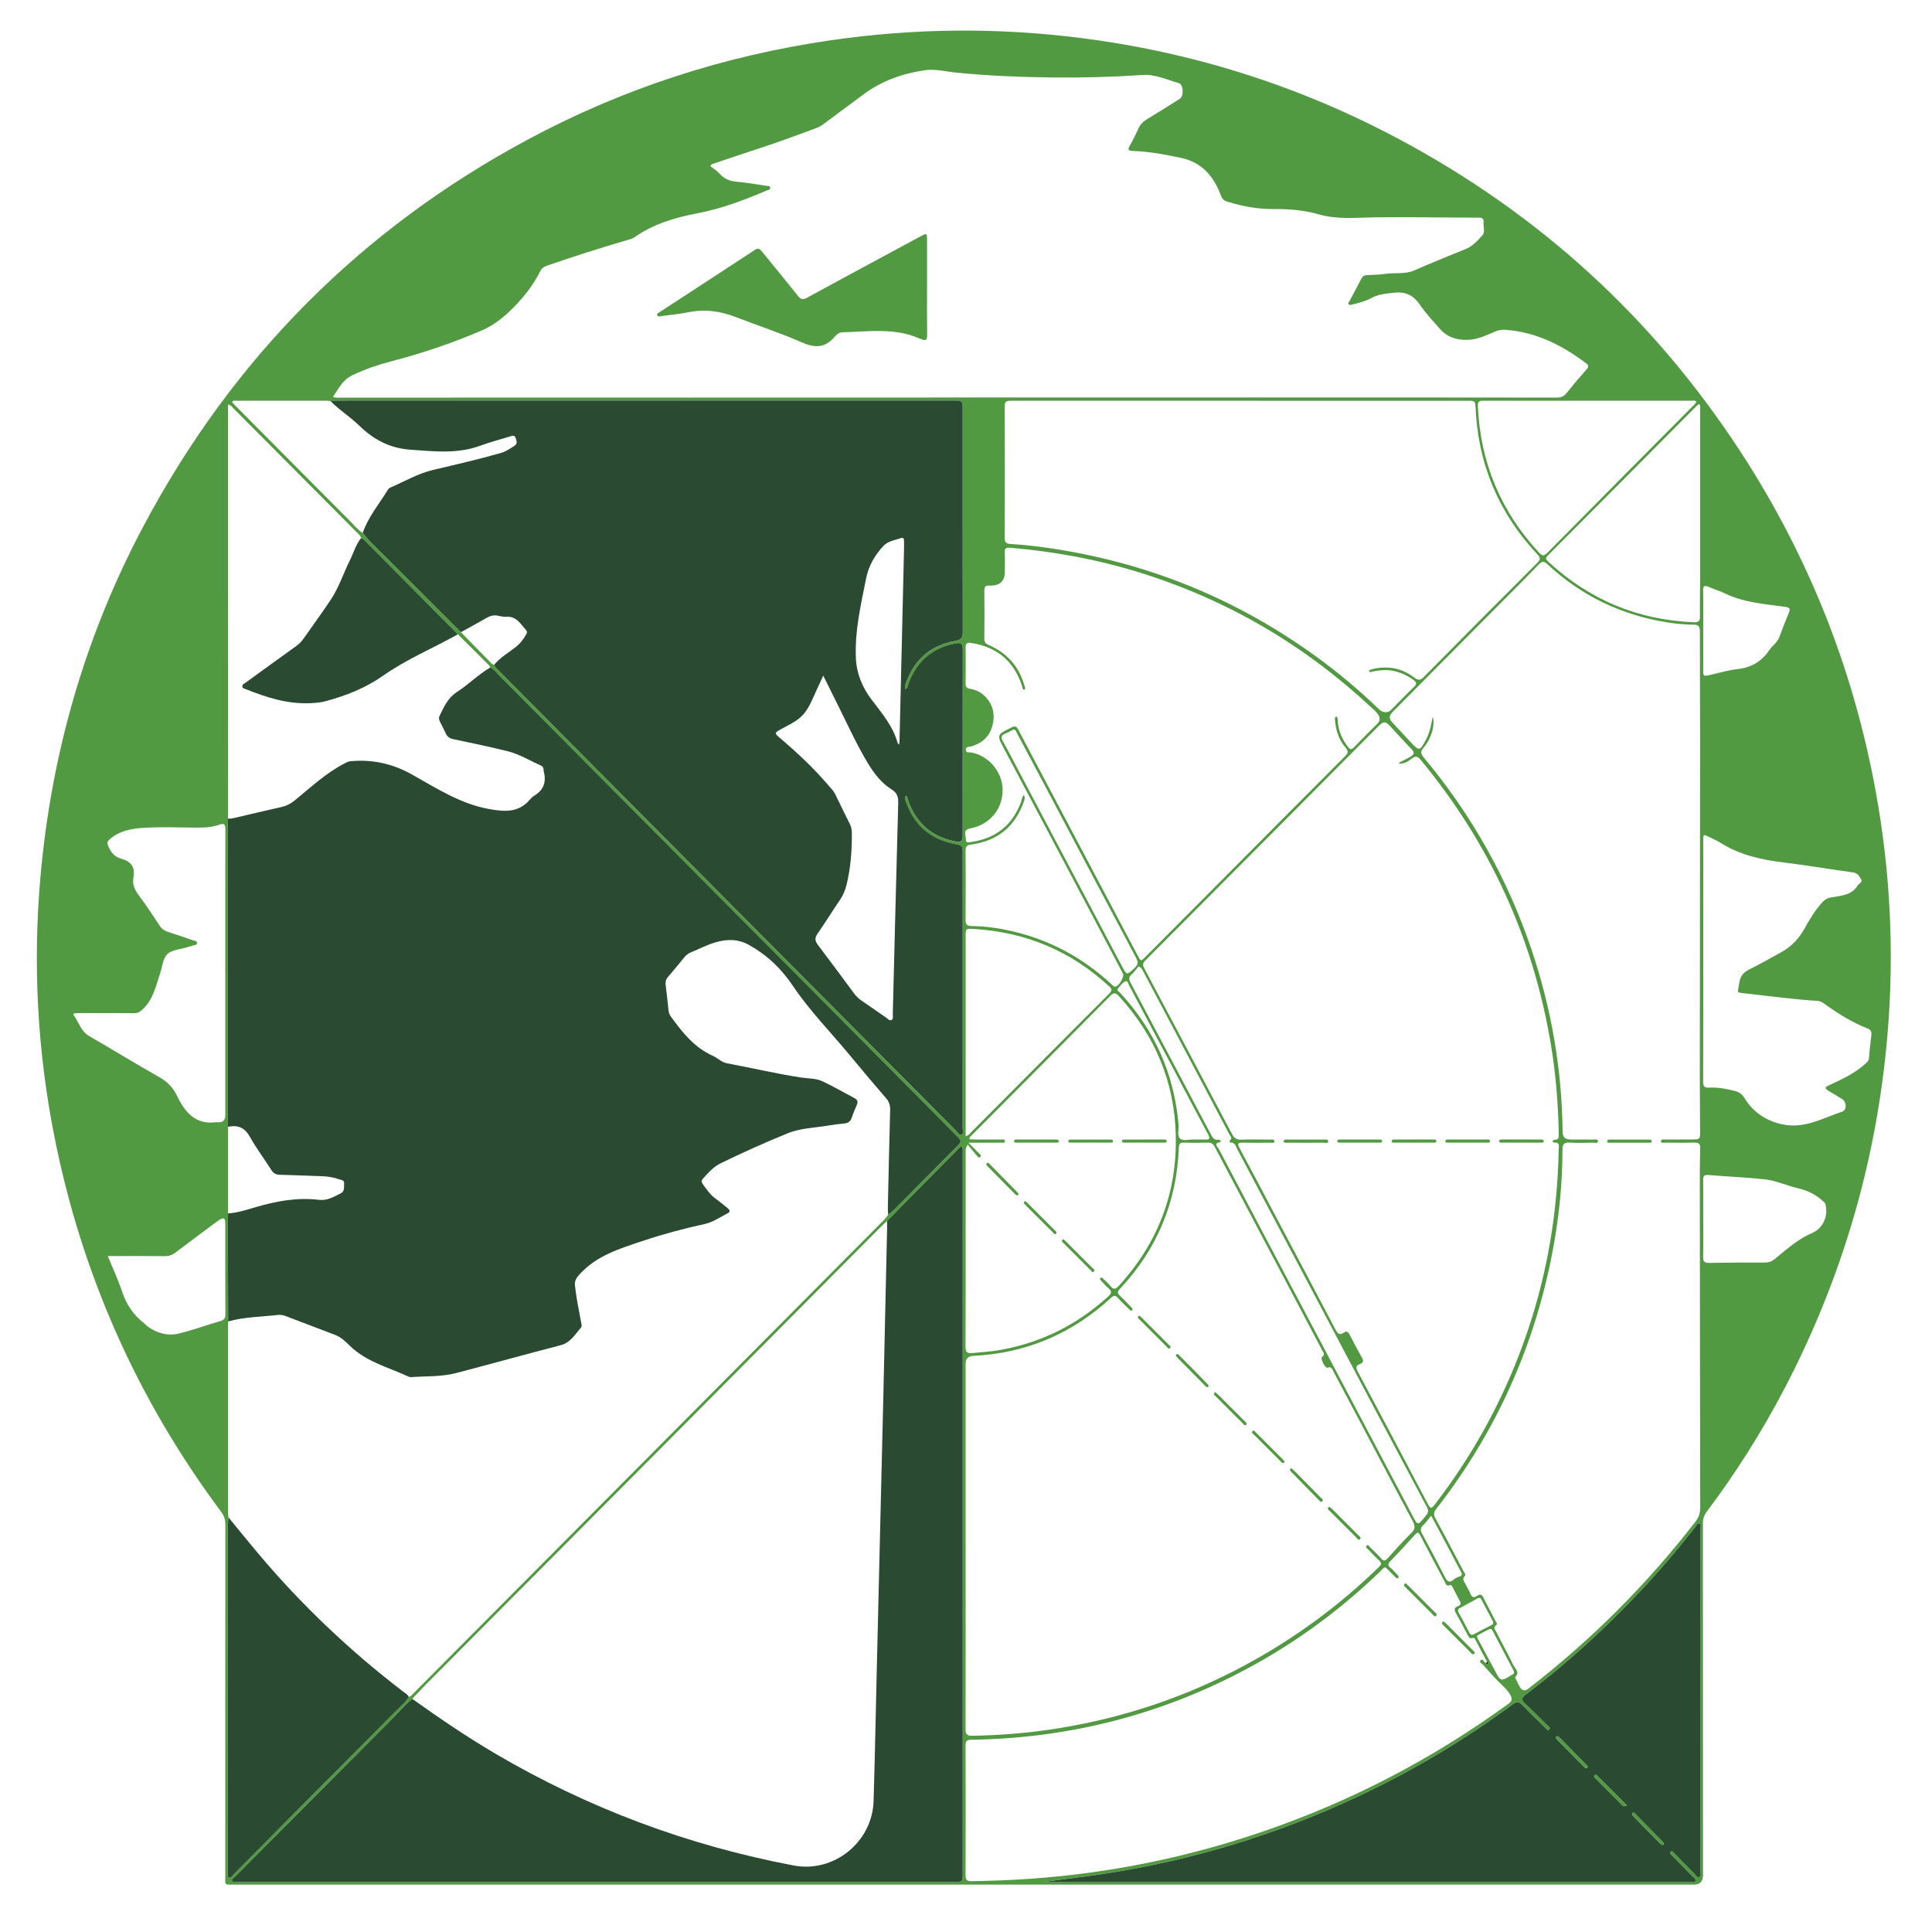 <svg xmlns="http://www.w3.org/2000/svg" version="1.1" xmlns:xlink="http://www.w3.org/1999/xlink" width="101" height="101"><svg width="101" height="101" viewBox="0 0 101 101" fill="none" xmlns="http://www.w3.org/2000/svg">
<path d="M50.406 98.523C37.691 98.523 24.978 98.523 12.264 98.522C11.692 98.522 11.779 98.577 11.779 98.023C11.776 91.92 11.776 85.817 11.782 79.715C11.782 79.452 11.719 79.244 11.56 79.031C7.167 73.135 4.255 66.578 2.833 59.364C1.956 54.916 1.716 50.428 2.108 45.912C2.673 39.408 4.445 33.246 7.512 27.481C12.172 18.719 18.879 11.967 27.63 7.276C32.584 4.62 37.861 2.913 43.426 2.106C47.773 1.475 52.124 1.432 56.483 1.984C62.328 2.724 67.859 4.469 73.058 7.232C80.444 11.157 86.435 16.624 91.003 23.636C94.698 29.308 97.087 35.491 98.196 42.168C98.888 46.331 99.025 50.513 98.616 54.714C98 61.04 96.21 67.014 93.262 72.641C92.09 74.878 90.741 77.007 89.224 79.027C89.085 79.213 89.025 79.396 89.025 79.629C89.03 85.761 89.029 91.894 89.029 98.026C89.029 98.358 88.868 98.523 88.547 98.523C75.832 98.523 63.119 98.523 50.405 98.523L50.406 98.523ZM18.875 28.133C18.859 28.014 18.768 27.945 18.692 27.868C16.528 25.692 14.364 23.516 12.198 21.342C12.127 21.27 12.076 21.158 11.918 21.155L11.918 21.482C11.918 23.714 11.918 25.946 11.918 28.178C11.919 33.051 11.92 37.922 11.921 42.795C11.918 42.885 11.912 42.974 11.912 43.064C11.912 48.254 11.912 53.444 11.912 58.634C11.912 58.724 11.918 58.813 11.921 58.903C11.921 60.414 11.921 61.925 11.921 63.436C11.918 63.895 11.91 64.352 11.912 64.811C11.915 66.235 11.922 67.659 11.927 69.083C11.924 69.133 11.919 69.182 11.919 69.232C11.919 72.51 11.918 75.787 11.919 79.065C11.919 79.153 11.937 79.242 11.946 79.331C11.935 79.439 11.913 79.548 11.913 79.657C11.911 85.739 11.911 91.821 11.912 97.904C11.912 97.99 11.873 98.113 11.959 98.153C12.07 98.204 12.125 98.071 12.19 98.005C13.161 97.031 14.127 96.051 15.097 95.076C16.961 93.203 18.828 91.333 20.687 89.456C20.924 89.217 21.199 89.01 21.367 88.709C21.496 88.682 21.563 88.575 21.646 88.492C22.645 87.489 23.641 86.484 24.639 85.481C27.864 82.236 31.089 78.99 34.314 75.745C38.278 71.758 42.242 67.772 46.205 63.784C46.288 63.701 46.356 63.601 46.432 63.51C46.523 63.433 46.62 63.363 46.703 63.279C47.794 62.184 48.882 61.087 49.97 59.99C50.294 59.663 50.292 59.662 49.977 59.345C48.481 57.837 46.986 56.329 45.489 54.823C42.152 51.464 38.812 48.106 35.475 44.748C32.368 41.622 29.264 38.496 26.155 35.372C25.988 35.205 25.848 35.003 25.625 34.897C25.602 34.854 25.587 34.803 25.554 34.77C25.016 34.231 24.477 33.695 23.937 33.158C22.308 31.516 20.68 29.875 19.051 28.234C19.002 28.185 18.95 28.137 18.874 28.131L18.875 28.133ZM77.74 86.879C77.546 86.51 77.352 86.139 77.156 85.77C77.116 85.694 77.089 85.594 76.963 85.632C76.813 85.679 76.774 85.556 76.724 85.464C76.515 85.079 76.315 84.688 76.102 84.305C76.016 84.152 76.017 84.05 76.193 83.978C76.307 83.93 76.414 83.875 76.325 83.714C76.186 83.46 76.057 83.202 75.923 82.946C75.895 82.893 75.864 82.838 75.788 82.871C75.615 82.945 75.586 82.801 75.533 82.701C75.103 81.892 74.669 81.084 74.249 80.271C74.155 80.091 74.103 80.083 73.967 80.235C73.549 80.703 73.121 81.162 72.684 81.613C72.562 81.74 72.534 81.823 72.679 81.948C72.822 82.071 72.947 82.216 73.077 82.353C73.112 82.391 73.135 82.44 73.095 82.486C73.048 82.54 73.003 82.499 72.969 82.468C72.881 82.386 72.801 82.297 72.715 82.214C72.336 81.847 72.46 81.854 72.09 82.21C69.877 84.338 67.407 86.108 64.674 87.509C60.308 89.747 55.665 90.88 50.762 90.95C50.535 90.953 50.477 91.027 50.477 91.243C50.484 93.506 50.485 95.769 50.477 98.032C50.476 98.289 50.566 98.35 50.805 98.345C51.831 98.324 52.857 98.289 53.882 98.217C58.038 97.922 62.086 97.094 66.028 95.746C70.633 94.17 74.9 91.943 78.839 89.083C79.043 88.936 79.081 88.824 78.953 88.602C78.793 88.322 78.56 88.131 78.339 87.91C78.07 87.641 77.805 87.351 77.556 87.055C77.489 86.975 77.294 86.897 77.406 86.789C77.513 86.684 77.578 86.899 77.678 86.945C77.707 86.962 77.756 87 77.762 86.994C77.803 86.952 77.774 86.913 77.742 86.878L77.74 86.879ZM21.552 88.809C21.165 89.111 20.858 89.495 20.514 89.84C17.767 92.592 15.026 95.349 12.286 98.106C12.22 98.172 12.088 98.228 12.137 98.337C12.175 98.422 12.3 98.373 12.386 98.383C12.415 98.387 12.445 98.384 12.475 98.384C24.926 98.384 37.377 98.384 49.828 98.384C50.325 98.384 50.327 98.382 50.327 97.892C50.327 95.321 50.327 92.75 50.327 90.179C50.327 80.25 50.327 70.322 50.327 60.392C50.327 60.313 50.328 60.233 50.325 60.153C50.322 60.085 50.346 59.994 50.281 59.96C50.188 59.912 50.142 60.012 50.09 60.064C49.176 60.983 48.264 61.904 47.353 62.825C47.024 63.158 46.7 63.495 46.374 63.83C46.286 63.911 46.195 63.988 46.111 64.072C44.13 66.066 42.151 68.06 40.169 70.054C36.931 73.313 33.693 76.572 30.453 79.83C27.747 82.55 25.04 85.269 22.334 87.99C22.068 88.257 21.812 88.535 21.552 88.809L21.552 88.809ZM17.282 20.97C17.213 20.962 17.144 20.948 17.075 20.948C15.49 20.946 13.906 20.946 12.322 20.948C12.258 20.948 12.179 20.922 12.131 21.019C12.187 21.081 12.243 21.148 12.305 21.21C14.292 23.211 16.278 25.213 18.269 27.21C18.492 27.434 18.689 27.689 18.963 27.862C19.409 28.424 19.946 28.899 20.448 29.407C21.659 30.627 22.88 31.837 24.097 33.052C24.633 33.6 25.167 34.149 25.705 34.694C25.737 34.726 25.794 34.733 25.839 34.752C25.857 34.883 25.964 34.952 26.046 35.035C27.118 36.12 28.191 37.204 29.267 38.286C32.435 41.476 35.606 44.666 38.775 47.855C42.507 51.61 46.239 55.365 49.974 59.118C50.06 59.205 50.142 59.38 50.266 59.327C50.387 59.275 50.322 59.092 50.323 58.968C50.326 54.202 50.325 49.436 50.325 44.67C50.325 44.2 50.322 44.21 49.873 44.119C48.625 43.865 47.789 43.131 47.365 41.931C47.331 41.832 47.261 41.72 47.359 41.601C47.466 41.705 47.466 41.832 47.508 41.942C47.93 43.057 48.721 43.743 49.89 43.984C50.249 44.058 50.323 43.993 50.324 43.634C50.325 40.403 50.322 37.173 50.328 33.942C50.328 33.667 50.227 33.59 49.968 33.638C48.743 33.865 47.927 34.569 47.494 35.733C47.458 35.831 47.475 35.969 47.334 36.029C47.278 35.886 47.337 35.775 47.376 35.667C47.818 34.458 48.678 33.732 49.943 33.512C50.245 33.459 50.33 33.344 50.33 33.05C50.322 29.161 50.325 25.273 50.324 21.384C50.324 20.967 50.303 20.95 49.883 20.945C49.833 20.945 49.783 20.945 49.733 20.945C39.074 20.945 28.416 20.945 17.757 20.946C17.598 20.946 17.439 20.962 17.28 20.971L17.282 20.97ZM37.203 8.588C37.18 8.619 37.157 8.651 37.133 8.683C37.295 8.812 37.477 8.924 37.614 9.075C37.848 9.331 38.111 9.465 38.465 9.495C39 9.538 39.531 9.638 40.063 9.714C40.138 9.725 40.245 9.707 40.264 9.802C40.285 9.904 40.177 9.921 40.107 9.95C38.923 10.453 37.721 10.91 36.453 11.152C35.276 11.376 34.15 11.709 33.158 12.411C33.072 12.472 32.96 12.501 32.856 12.531C31.422 12.953 29.997 13.402 28.586 13.892C28.424 13.948 28.315 14.026 28.237 14.183C27.993 14.676 27.683 15.129 27.326 15.547C26.718 16.257 26.039 16.907 25.178 17.278C23.65 17.935 22.073 18.467 20.46 18.887C19.767 19.068 19.097 19.296 18.442 19.606C17.907 19.859 17.703 20.309 17.409 20.746C17.578 20.815 17.718 20.787 17.853 20.787C28.811 20.786 39.77 20.782 50.727 20.78C56.571 20.779 62.414 20.78 68.257 20.78C72.634 20.78 77.011 20.778 81.388 20.785C81.609 20.785 81.756 20.726 81.894 20.553C82.229 20.132 82.577 19.72 82.934 19.319C83.072 19.165 83.051 19.091 82.893 18.973C81.643 18.035 80.291 17.355 78.701 17.242C78.525 17.23 78.37 17.249 78.209 17.314C77.713 17.515 77.233 17.768 76.674 17.769C76.136 17.77 75.657 17.626 75.293 17.212C74.925 16.792 74.535 16.385 74.224 15.925C73.876 15.414 73.459 15.232 72.847 15.306C72.45 15.354 72.068 15.375 71.706 15.574C71.391 15.747 71.038 15.835 70.69 15.921C70.626 15.937 70.548 15.973 70.502 15.896C70.466 15.834 70.527 15.785 70.554 15.735C70.754 15.356 70.959 14.979 71.152 14.598C71.222 14.459 71.308 14.386 71.472 14.382C71.8 14.371 72.13 14.356 72.456 14.313C72.948 14.25 73.469 14.34 73.933 14.138C74.827 13.748 75.73 13.377 76.635 13.013C76.989 12.871 77.252 12.573 77.501 12.296C77.651 12.128 77.535 11.852 77.557 11.627C77.573 11.453 77.51 11.379 77.323 11.378C75.508 11.377 73.694 11.341 71.879 11.362C70.907 11.374 69.925 11.485 68.966 11.21C68.193 10.988 67.397 10.922 66.599 10.929C65.761 10.936 64.956 10.79 64.162 10.542C63.984 10.486 63.893 10.404 63.825 10.22C63.455 9.224 62.846 8.489 61.734 8.252C60.903 8.075 60.073 7.921 59.224 7.891C59.016 7.883 58.925 7.849 59.06 7.62C59.227 7.337 59.371 7.039 59.504 6.739C59.605 6.508 59.762 6.352 59.975 6.224C60.548 5.881 61.111 5.522 61.676 5.167C61.897 5.028 61.876 4.419 61.627 4.348C61.001 4.169 60.407 3.873 59.718 3.919C58.137 4.027 56.552 4.069 54.966 4.05C53.311 4.029 51.659 3.96 50.011 3.799C49.457 3.745 48.898 3.59 48.347 3.671C47.182 3.842 46.087 4.228 45.129 4.942C44.425 5.467 43.72 5.988 43.016 6.511C42.92 6.583 42.819 6.642 42.705 6.684C41.75 7.033 40.801 7.395 39.834 7.709C38.954 7.995 38.079 8.294 37.201 8.588L37.203 8.588ZM74.901 37.467C75.031 37.916 74.829 38.606 74.42 39.091C74.261 39.28 74.256 39.391 74.419 39.586C76.935 42.591 78.822 45.953 80.072 49.667C81.109 52.751 81.654 55.919 81.689 59.174C81.692 59.438 81.823 59.571 82.084 59.571C82.473 59.572 82.862 59.569 83.25 59.574C83.353 59.575 83.532 59.532 83.535 59.651C83.54 59.798 83.364 59.733 83.268 59.735C82.87 59.743 82.47 59.759 82.072 59.732C81.767 59.711 81.681 59.812 81.681 60.112C81.681 61.881 81.5 63.635 81.174 65.371C80.235 70.356 78.215 74.858 75.098 78.863C74.957 79.044 74.927 79.173 75.044 79.385C75.543 80.293 76.021 81.212 76.503 82.13C76.546 82.213 76.656 82.321 76.575 82.398C76.422 82.54 76.526 82.646 76.584 82.762C76.673 82.941 76.783 83.109 76.859 83.292C76.941 83.49 77.036 83.565 77.23 83.42C77.358 83.325 77.46 83.347 77.538 83.504C77.749 83.922 77.973 84.333 78.186 84.75C78.219 84.814 78.303 84.898 78.212 84.962C78.045 85.081 78.157 85.192 78.21 85.297C78.51 85.882 78.826 86.46 79.115 87.049C79.206 87.235 79.472 87.416 79.213 87.67C79.197 87.686 79.234 87.762 79.255 87.805C79.316 87.93 79.38 88.055 79.446 88.177C79.561 88.389 79.713 88.423 79.901 88.277C83.185 85.741 86.092 82.83 88.633 79.55C88.808 79.324 88.884 79.101 88.883 78.815C88.871 73.123 88.867 67.43 88.862 61.737C88.862 61.17 88.864 60.601 88.882 60.033C88.889 59.795 88.803 59.725 88.57 59.732C88.062 59.747 87.554 59.739 87.045 59.733C86.969 59.733 86.828 59.784 86.832 59.654C86.835 59.545 86.973 59.572 87.057 59.571C87.506 59.568 87.955 59.569 88.403 59.569C88.877 59.569 88.88 59.569 88.877 59.109C88.874 58.261 88.861 57.414 88.862 56.568C88.866 50.526 88.874 44.484 88.877 38.443C88.877 36.638 88.862 34.834 88.865 33.029C88.865 32.777 88.821 32.654 88.53 32.655C88.072 32.657 87.615 32.608 87.161 32.536C84.772 32.158 82.683 31.156 80.91 29.509C80.725 29.337 80.623 29.319 80.436 29.514C79.662 30.319 78.869 31.105 78.083 31.898C76.335 33.659 74.585 35.421 72.837 37.183C72.594 37.428 72.594 37.565 72.825 37.811C73.126 38.131 73.425 38.451 73.723 38.772C74.2 39.285 74.218 39.278 74.553 38.651C74.752 38.278 74.821 37.873 74.899 37.464L74.901 37.467ZM73.105 39.914C73.298 39.76 73.528 39.692 73.729 39.561C73.916 39.44 73.979 39.352 73.793 39.163C73.408 38.773 73.046 38.361 72.671 37.961C72.421 37.696 72.324 37.699 72.061 37.964C70.634 39.399 69.209 40.837 67.781 42.272C65.151 44.916 62.521 47.559 59.887 50.199C59.756 50.329 59.716 50.424 59.811 50.604C61.346 53.489 62.875 56.377 64.397 59.269C64.513 59.489 64.642 59.591 64.902 59.579C65.39 59.557 65.879 59.571 66.368 59.575C66.461 59.575 66.618 59.539 66.623 59.655C66.629 59.796 66.47 59.735 66.385 59.736C65.916 59.743 65.447 59.749 64.979 59.736C64.733 59.73 64.66 59.764 64.798 60.018C65.364 61.06 65.912 62.111 66.466 63.16C67.589 65.282 68.714 67.403 69.829 69.529C69.944 69.748 70.053 69.805 70.257 69.663C70.382 69.575 70.469 69.609 70.541 69.748C70.756 70.164 70.976 70.577 71.204 70.986C71.294 71.147 71.264 71.246 71.094 71.307C70.885 71.383 70.869 71.492 70.975 71.691C72.207 74.003 73.432 76.32 74.651 78.639C74.771 78.866 74.827 78.886 74.995 78.669C77.13 75.897 78.761 72.856 79.876 69.539C80.904 66.483 81.424 63.339 81.484 60.118C81.487 59.949 81.57 59.71 81.245 59.731C81.2 59.734 81.164 59.692 81.171 59.656C81.177 59.627 81.226 59.584 81.253 59.586C81.522 59.6 81.49 59.416 81.487 59.246C81.459 57.709 81.336 56.18 81.087 54.663C80.165 49.066 77.882 44.094 74.271 39.724C74.103 39.52 73.993 39.511 73.796 39.665C73.599 39.818 73.377 39.946 73.105 39.916L73.105 39.914ZM50.481 80.81C50.481 84 50.483 87.191 50.477 90.381C50.477 90.636 50.521 90.747 50.816 90.742C52.344 90.717 53.862 90.59 55.369 90.345C58.791 89.789 62.032 88.696 65.086 87.052C67.656 85.669 69.987 83.961 72.08 81.926C72.215 81.795 72.246 81.708 72.091 81.57C71.904 81.406 71.736 81.221 71.566 81.038C71.504 80.972 71.356 80.897 71.434 80.811C71.532 80.705 71.598 80.867 71.66 80.925C71.849 81.102 72.037 81.282 72.206 81.477C72.33 81.619 72.411 81.609 72.533 81.475C72.941 81.024 73.344 80.568 73.778 80.143C74.003 79.924 73.981 79.757 73.844 79.502C73.04 78.011 72.255 76.51 71.464 75.013C70.877 73.904 70.29 72.794 69.701 71.686C69.641 71.572 69.612 71.426 69.4 71.5C69.278 71.542 69.01 71.024 69.114 70.942C69.287 70.805 69.182 70.706 69.12 70.588C68.529 69.469 67.939 68.349 67.348 67.231C66.068 64.809 64.785 62.388 63.509 59.965C63.425 59.806 63.331 59.727 63.141 59.733C62.722 59.748 62.303 59.746 61.885 59.735C61.69 59.729 61.632 59.795 61.626 59.989C61.524 62.847 60.484 65.317 58.528 67.4C58.393 67.544 58.42 67.616 58.543 67.732C58.746 67.924 58.936 68.129 59.129 68.331C59.172 68.376 59.259 68.43 59.174 68.5C59.115 68.549 59.066 68.48 59.026 68.44C58.828 68.245 58.622 68.054 58.436 67.847C58.305 67.7 58.225 67.715 58.083 67.846C56.048 69.718 53.655 70.748 50.886 70.879C50.615 70.891 50.48 71.031 50.48 71.297C50.48 74.468 50.48 77.638 50.48 80.808L50.481 80.81ZM53.532 36.068C53.442 36.001 53.442 35.905 53.415 35.822C52.989 34.543 52.102 33.819 50.776 33.612C50.552 33.578 50.473 33.638 50.478 33.871C50.491 34.479 50.488 35.087 50.479 35.695C50.476 35.881 50.511 35.977 50.722 36.013C50.997 36.058 51.255 36.17 51.464 36.374C51.915 36.814 52.033 37.346 51.879 37.938C51.727 38.52 51.326 38.863 50.756 39.025C50.653 39.055 50.485 39.013 50.494 39.196C50.502 39.385 50.669 39.317 50.772 39.336C51.689 39.507 52.405 40.352 52.414 41.279C52.424 42.297 51.745 43.116 50.708 43.311C50.308 43.387 50.511 43.681 50.494 43.876C50.473 44.114 50.677 44.029 50.798 44.011C52.077 43.824 52.941 43.123 53.386 41.905C53.427 41.791 53.42 41.652 53.536 41.558C53.576 41.743 53.581 41.745 53.527 41.899C53.071 43.212 52.147 43.961 50.777 44.15C50.556 44.18 50.475 44.238 50.477 44.472C50.489 45.678 50.489 46.884 50.477 48.09C50.475 48.349 50.572 48.411 50.808 48.412C51.538 48.419 52.257 48.527 52.967 48.694C54.921 49.154 56.623 50.086 58.096 51.446C58.153 51.498 58.217 51.574 58.283 51.581C58.468 51.599 58.793 51.066 58.706 50.9C58.14 49.825 57.573 48.749 57.006 47.675C55.511 44.849 54.019 42.02 52.518 39.196C52.098 38.405 52.089 38.416 52.886 38.027C53.063 37.94 53.14 37.969 53.23 38.14C55.308 42.078 57.392 46.013 59.473 49.949C59.64 50.264 59.637 50.267 59.887 50.016C61.139 48.758 62.39 47.5 63.641 46.242C65.862 44.007 68.081 41.772 70.308 39.543C70.471 39.38 70.509 39.281 70.343 39.085C69.998 38.679 69.83 38.19 69.793 37.659C69.787 37.585 69.755 37.496 69.873 37.458C69.954 37.548 69.927 37.665 69.939 37.769C69.99 38.248 70.175 38.67 70.471 39.047C70.563 39.164 70.633 39.223 70.77 39.08C71.176 38.655 71.596 38.243 72.012 37.827C72.189 37.65 72.138 37.468 72.008 37.302C71.917 37.185 71.801 37.087 71.691 36.986C68.221 33.743 64.228 31.393 59.696 29.967C57.444 29.258 55.138 28.83 52.786 28.633C52.594 28.617 52.518 28.665 52.527 28.869C52.541 29.207 52.53 29.547 52.53 29.885C52.53 30.367 52.285 30.611 51.793 30.615C51.773 30.615 51.752 30.618 51.733 30.615C51.528 30.59 51.456 30.673 51.458 30.884C51.468 31.721 51.468 32.559 51.458 33.397C51.456 33.578 51.528 33.648 51.685 33.717C52.647 34.136 53.283 34.847 53.562 35.867C53.579 35.928 53.634 35.995 53.533 36.069L53.532 36.068ZM71.596 35.14C71.585 35.111 71.575 35.083 71.564 35.054C71.589 35.041 71.613 35.025 71.639 35.016C71.705 34.995 71.771 34.971 71.839 34.957C72.604 34.801 73.312 34.941 73.929 35.419C74.143 35.585 74.253 35.571 74.437 35.385C76.406 33.392 78.382 31.406 80.364 29.427C80.54 29.252 80.537 29.159 80.368 28.978C78.325 26.792 77.245 24.2 77.133 21.21C77.124 20.953 77.003 20.951 76.818 20.951C68.823 20.953 60.827 20.953 52.831 20.949C52.605 20.949 52.523 21.002 52.524 21.245C52.533 23.538 52.533 25.831 52.524 28.124C52.523 28.366 52.612 28.426 52.831 28.439C53.826 28.498 54.814 28.632 55.795 28.805C60.565 29.644 64.909 31.491 68.826 34.338C69.981 35.177 71.072 36.092 72.096 37.085C72.287 37.271 72.553 37.283 72.721 37.114C73.122 36.712 73.514 36.3 73.923 35.906C74.089 35.747 74.051 35.658 73.888 35.54C73.576 35.315 73.239 35.159 72.862 35.076C72.434 34.982 72.016 35.049 71.596 35.139L71.596 35.14ZM54.549 98.384C54.666 98.384 54.783 98.384 54.9 98.384C65.986 98.384 77.072 98.384 88.158 98.384C88.237 98.384 88.317 98.39 88.397 98.382C88.481 98.375 88.601 98.425 88.639 98.324C88.673 98.23 88.564 98.171 88.505 98.11C88.143 97.739 87.776 97.373 87.415 97.001C87.364 96.949 87.263 96.881 87.335 96.806C87.41 96.728 87.478 96.83 87.53 96.882C87.88 97.237 88.225 97.597 88.576 97.95C88.649 98.023 88.711 98.168 88.828 98.126C88.951 98.082 88.899 97.933 88.899 97.83C88.901 91.858 88.901 85.886 88.899 79.915C88.899 79.82 88.946 79.681 88.843 79.642C88.734 79.602 88.69 79.743 88.632 79.816C87.728 80.971 86.78 82.087 85.776 83.155C83.922 85.128 81.928 86.947 79.767 88.579C79.548 88.745 79.507 88.858 79.727 89.058C80.124 89.421 80.503 89.804 80.883 90.185C80.943 90.245 81.093 90.315 80.984 90.418C80.906 90.493 80.831 90.365 80.771 90.308C80.372 89.918 79.968 89.531 79.582 89.128C79.409 88.947 79.28 88.946 79.079 89.095C76.551 90.957 73.868 92.559 71.026 93.896C66.749 95.908 62.273 97.268 57.598 97.973C56.585 98.125 55.567 98.236 54.549 98.385L54.549 98.384ZM50.587 59.836C50.451 60.057 50.483 60.179 50.482 60.294C50.48 61.629 50.481 62.965 50.481 64.3C50.481 66.334 50.486 68.367 50.475 70.4C50.473 70.682 50.561 70.761 50.833 70.735C51.349 70.686 51.866 70.654 52.376 70.558C54.496 70.161 56.347 69.231 57.938 67.772C58.13 67.595 58.121 67.488 57.933 67.333C57.795 67.22 57.682 67.077 57.559 66.947C57.525 66.912 57.481 66.865 57.517 66.82C57.569 66.754 57.624 66.804 57.667 66.845C57.796 66.969 57.934 67.087 58.046 67.226C58.202 67.419 58.31 67.417 58.484 67.226C60.531 64.99 61.544 62.358 61.466 59.331C61.395 56.55 60.38 54.136 58.501 52.083C58.331 51.897 58.233 51.866 58.037 52.065C55.64 54.488 53.233 56.902 50.83 59.319C50.771 59.379 50.681 59.422 50.678 59.554C50.775 59.559 50.87 59.569 50.966 59.57C51.414 59.571 51.863 59.57 52.311 59.572C52.396 59.572 52.533 59.543 52.535 59.655C52.537 59.78 52.398 59.73 52.317 59.735C52.179 59.743 52.038 59.737 51.899 59.737C51.496 59.737 51.094 59.737 50.626 59.737C50.838 59.951 51 60.108 51.155 60.271C51.21 60.33 51.335 60.399 51.248 60.482C51.162 60.564 51.09 60.438 51.038 60.379C50.891 60.216 50.757 60.042 50.589 59.835L50.587 59.836ZM89.04 50.236C89.04 52.339 89.044 54.442 89.035 56.545C89.034 56.793 89.099 56.872 89.352 56.859C89.812 56.835 90.263 56.92 90.71 57.037C90.924 57.093 91.068 57.195 91.188 57.392C91.654 58.156 92.341 58.609 93.219 58.786C94.344 59.013 95.297 58.452 96.297 58.117C96.558 58.029 96.541 57.603 96.303 57.457C96.066 57.31 95.828 57.165 95.587 57.025C95.38 56.905 95.406 56.816 95.613 56.737C95.65 56.724 95.685 56.703 95.722 56.687C96.357 56.397 96.982 56.091 97.508 55.618C97.598 55.538 97.688 55.472 97.7 55.334C97.736 54.927 97.779 54.521 97.83 54.116C97.852 53.943 97.807 53.836 97.636 53.769C96.815 53.445 96.073 52.982 95.362 52.466C95.255 52.389 95.144 52.332 95.008 52.323C93.784 52.247 92.569 52.08 91.352 51.945C90.719 51.874 90.84 51.955 90.927 51.376C90.978 51.035 91.133 50.836 91.441 50.684C92.012 50.404 92.564 50.081 93.124 49.776C93.663 49.481 94.065 49.042 94.355 48.512C94.615 48.038 94.893 47.584 95.255 47.181C95.382 47.04 95.511 46.954 95.701 46.919C96.221 46.822 96.79 46.821 97.118 46.288C97.181 46.185 97.376 46.123 97.301 45.984C97.212 45.82 97.12 45.642 96.876 45.608C95.653 45.44 94.435 45.232 93.21 45.082C92.062 44.941 90.958 44.696 89.964 44.072C89.771 43.95 89.558 43.859 89.353 43.757C89.043 43.602 89.041 43.603 89.041 43.956C89.041 46.05 89.041 48.143 89.041 50.236L89.04 50.236ZM11.777 50.883C11.777 48.371 11.774 45.859 11.782 43.347C11.782 43.098 11.716 43.024 11.478 43.109C11.059 43.261 10.622 43.269 10.182 43.265C9.305 43.256 8.425 43.225 7.551 43.275C6.901 43.312 6.246 43.416 5.722 43.888C5.603 43.995 5.59 44.065 5.65 44.21C5.785 44.542 5.981 44.795 6.339 44.892C6.841 45.029 7.08 45.326 6.976 45.867C6.906 46.231 7.049 46.534 7.271 46.829C7.648 47.331 7.994 47.855 8.338 48.381C8.455 48.56 8.6 48.662 8.8 48.724C9.228 48.857 9.651 49.004 10.073 49.153C10.158 49.183 10.303 49.175 10.298 49.305C10.294 49.413 10.162 49.401 10.083 49.431C9.981 49.469 9.872 49.49 9.768 49.523C9.418 49.633 8.978 49.653 8.744 49.883C8.51 50.114 8.484 50.553 8.366 50.902C8.147 51.548 8.012 52.23 7.487 52.737C7.341 52.879 7.22 52.97 7.009 52.967C6.062 52.957 5.115 52.962 4.168 52.963C4.089 52.963 4.008 52.963 3.929 52.969C3.85 52.974 3.819 53.026 3.864 53.089C4.124 53.456 4.236 53.919 4.672 54.17C5.906 54.88 7.12 55.627 8.358 56.329C8.778 56.566 9.054 56.874 9.263 57.305C9.671 58.145 10.226 58.816 11.308 58.665C11.338 58.661 11.368 58.668 11.398 58.67C11.652 58.686 11.779 58.562 11.779 58.297C11.779 55.825 11.779 53.353 11.779 50.881L11.777 50.883ZM88.831 21.123C88.805 21.136 88.773 21.143 88.753 21.163C86.139 23.791 83.529 26.422 80.91 29.046C80.754 29.204 80.839 29.27 80.947 29.37C83.097 31.356 85.63 32.415 88.557 32.53C88.787 32.539 88.871 32.478 88.868 32.235C88.858 31.538 88.878 30.84 88.879 30.143C88.88 27.244 88.88 24.344 88.879 21.444C88.879 21.338 88.909 21.224 88.831 21.123L88.831 21.123ZM88.678 20.997C88.609 20.922 88.524 20.948 88.45 20.948C84.811 20.948 81.172 20.952 77.533 20.948C77.304 20.948 77.248 21.02 77.258 21.241C77.392 24.176 78.449 26.722 80.448 28.879C80.622 29.067 80.709 29.085 80.901 28.891C83.408 26.351 85.926 23.821 88.439 21.287C88.526 21.199 88.639 21.126 88.678 20.996L88.678 20.997ZM50.481 59.398C50.641 59.354 50.695 59.265 50.763 59.197C53.169 56.78 55.572 54.36 57.983 51.948C58.144 51.787 58.137 51.706 57.975 51.556C55.978 49.712 53.621 48.725 50.912 48.564C50.482 48.539 50.482 48.537 50.482 48.965C50.482 52.325 50.482 55.686 50.482 59.046C50.482 59.154 50.482 59.262 50.482 59.398L50.481 59.398ZM59.514 50.526C59.411 50.648 59.304 50.809 59.164 50.933C59.007 51.072 59.003 51.186 59.099 51.367C60.493 53.988 61.88 56.612 63.267 59.237C63.364 59.422 63.441 59.626 63.716 59.581C63.745 59.577 63.787 59.613 63.813 59.64C63.82 59.648 63.798 59.71 63.784 59.711C63.41 59.768 63.659 59.962 63.719 60.073C65.301 63.079 66.891 66.081 68.478 69.084C70.266 72.465 72.055 75.846 73.841 79.229C74.119 79.757 74.113 79.761 74.486 79.3C74.602 79.156 74.731 79.045 74.606 78.809C72.975 75.751 71.356 72.686 69.735 69.622C68.053 66.444 66.372 63.264 64.687 60.087C64.608 59.938 64.577 59.734 64.34 59.725C64.276 59.723 64.258 59.654 64.301 59.617C64.443 59.494 64.321 59.401 64.271 59.306C63.23 57.332 62.187 55.359 61.145 53.387C60.684 52.515 60.224 51.643 59.76 50.773C59.716 50.692 59.693 50.583 59.515 50.525L59.514 50.526ZM89.04 63.724C89.04 64.382 89.055 65.039 89.034 65.696C89.025 65.971 89.12 66.026 89.373 66.022C90.339 66.002 91.305 65.999 92.271 66.002C92.474 66.002 92.629 65.943 92.784 65.815C93.399 65.312 93.989 64.778 94.737 64.456C95.312 64.208 95.581 63.571 95.432 62.96C95.41 62.872 95.343 62.834 95.285 62.78C94.919 62.442 94.491 62.235 94.004 62.122C93.414 61.985 92.851 61.716 92.249 61.652C91.269 61.547 90.283 61.507 89.3 61.426C89.073 61.407 89.034 61.496 89.037 61.693C89.046 62.37 89.04 63.048 89.04 63.725L89.04 63.724ZM5.635 65.663C5.885 66.278 6.173 66.892 6.386 67.531C6.611 68.208 6.985 68.755 7.544 69.186C7.615 69.241 7.673 69.313 7.746 69.364C8.229 69.7 8.776 69.854 9.342 69.716C10.076 69.538 10.789 69.275 11.515 69.063C11.709 69.006 11.784 68.923 11.783 68.713C11.774 67.127 11.779 65.543 11.777 63.958C11.777 63.676 11.71 63.637 11.468 63.772C11.407 63.805 11.353 63.852 11.297 63.893C10.586 64.423 9.871 64.948 9.166 65.486C8.988 65.621 8.811 65.671 8.589 65.668C7.614 65.657 6.638 65.663 5.635 65.663ZM89.04 32.947C89.04 33.635 89.039 34.322 89.04 35.01C89.04 35.358 89.046 35.363 89.4 35.284C89.867 35.181 90.329 35.036 90.802 34.984C91.519 34.904 92.076 34.609 92.48 34.005C92.644 33.76 92.912 33.592 93.021 33.3C93.178 32.881 93.338 32.461 93.511 32.048C93.598 31.842 93.582 31.759 93.33 31.724C92.258 31.573 91.166 31.51 90.169 31.018C89.902 30.886 89.609 30.808 89.336 30.687C89.114 30.588 89.028 30.609 89.034 30.884C89.05 31.572 89.04 32.26 89.04 32.947L89.04 32.947ZM52.974 38.14C52.843 38.206 52.706 38.288 52.559 38.347C52.349 38.432 52.303 38.532 52.425 38.746C52.73 39.282 53.008 39.834 53.296 40.379C55.083 43.76 56.869 47.14 58.658 50.519C58.91 50.996 58.905 50.981 59.304 50.614C59.5 50.433 59.514 50.302 59.387 50.063C57.888 47.252 56.403 44.432 54.914 41.616C54.331 40.516 53.747 39.417 53.161 38.319C53.122 38.246 53.108 38.14 52.974 38.14L52.974 38.14ZM62.401 59.572C62.627 59.572 62.807 59.564 62.986 59.574C63.227 59.587 63.282 59.532 63.155 59.296C62.555 58.184 61.97 57.064 61.379 55.947C60.592 54.461 59.805 52.975 59.015 51.49C58.975 51.415 58.95 51.266 58.866 51.292C58.683 51.349 58.576 51.524 58.455 51.666C58.351 51.787 58.497 51.84 58.555 51.902C60.366 53.855 61.388 56.155 61.614 58.81C61.635 59.054 61.521 59.377 61.693 59.523C61.874 59.676 62.192 59.552 62.402 59.572L62.401 59.572ZM74.82 79.237C74.665 79.423 74.545 79.595 74.397 79.737C74.248 79.881 74.246 80.001 74.343 80.179C74.752 80.931 75.152 81.687 75.539 82.449C75.658 82.681 75.769 82.769 75.994 82.576C76.075 82.506 76.18 82.453 76.282 82.422C76.446 82.373 76.448 82.301 76.374 82.165C76.159 81.772 75.957 81.373 75.748 80.978C75.445 80.408 75.141 79.839 74.82 79.237ZM77.873 85.162C77.778 85.21 77.66 85.263 77.547 85.326C77.133 85.559 77.147 85.456 77.368 85.879C77.623 86.364 77.889 86.842 78.145 87.326C78.456 87.915 78.453 87.916 79.017 87.566C79.025 87.561 79.035 87.557 79.044 87.553C79.165 87.502 79.171 87.425 79.113 87.314C78.755 86.636 78.402 85.956 78.046 85.276C78.015 85.216 77.99 85.144 77.874 85.162L77.873 85.162ZM77.312 83.537C77.294 83.543 77.264 83.55 77.238 83.564C76.933 83.73 76.63 83.9 76.324 84.063C76.212 84.122 76.19 84.186 76.253 84.299C76.445 84.647 76.632 84.997 76.812 85.351C76.879 85.482 76.956 85.49 77.073 85.425C77.361 85.27 77.65 85.114 77.944 84.97C78.074 84.906 78.09 84.835 78.023 84.713C77.828 84.356 77.641 83.995 77.451 83.635C77.424 83.583 77.401 83.523 77.313 83.536L77.312 83.537Z" fill="#519A42"></path>
<path d="M25.627 34.895C25.85 35.002 25.989 35.203 26.156 35.371C29.264 38.495 32.37 41.621 35.476 44.746C38.814 48.105 42.153 51.463 45.491 54.821C46.987 56.328 48.482 57.836 49.978 59.343C50.293 59.66 50.295 59.662 49.971 59.988C48.883 61.086 47.795 62.182 46.705 63.278C46.621 63.361 46.524 63.432 46.433 63.508C46.426 63.399 46.41 63.289 46.413 63.181C46.451 61.466 46.488 59.752 46.534 58.038C46.541 57.795 46.486 57.601 46.323 57.413C45.697 56.689 45.078 55.959 44.471 55.22C43.463 53.996 42.341 52.862 41.456 51.547C40.844 50.636 40.108 49.932 39.155 49.4C38.568 49.073 37.991 49.093 37.404 49.263C36.966 49.389 36.556 49.608 36.13 49.78C35.987 49.838 35.873 49.927 35.776 50.045C35.491 50.391 35.207 50.738 34.915 51.078C34.809 51.202 34.777 51.33 34.798 51.49C34.856 51.935 34.902 52.381 34.95 52.827C34.963 52.95 35.007 53.056 35.08 53.156C35.675 53.973 36.297 54.76 37.255 55.192C37.399 55.257 37.528 55.356 37.663 55.441C37.774 55.511 37.892 55.565 38.02 55.589C39.313 55.829 40.594 56.136 41.896 56.332C42.269 56.388 42.666 56.369 43.009 56.533C43.576 56.802 44.12 57.119 44.676 57.411C44.83 57.492 44.862 57.599 44.795 57.755C44.701 57.975 44.605 58.194 44.531 58.421C44.462 58.631 44.333 58.72 44.116 58.736C43.848 58.756 43.581 58.794 43.316 58.839C42.593 58.962 41.854 58.967 41.153 59.255C39.972 59.74 38.808 60.258 37.662 60.82C37.275 61.01 37.025 61.318 36.749 61.615C36.658 61.713 36.669 61.812 36.744 61.911C36.944 62.172 37.118 62.452 37.392 62.65C37.618 62.813 37.832 62.993 38.049 63.169C38.153 63.252 38.194 63.348 38.047 63.423C37.648 63.626 37.279 63.893 36.833 63.99C35.742 64.228 34.666 64.515 33.605 64.871C32.394 65.277 31.174 65.637 30.28 66.641C30.121 66.82 30.03 66.963 30.058 67.211C30.127 67.837 30.25 68.452 30.368 69.068C30.39 69.185 30.444 69.324 30.363 69.416C30.053 69.767 29.825 70.192 29.302 70.327C27.478 70.797 25.664 71.305 23.841 71.781C23.074 71.981 22.278 71.935 21.494 71.992C21.447 71.995 21.393 71.984 21.349 71.963C20.308 71.478 19.161 71.2 18.299 70.363C18.068 70.138 17.829 69.902 17.511 69.782C16.652 69.459 15.796 69.132 14.939 68.803C14.806 68.753 14.675 68.725 14.531 68.741C13.662 68.844 12.779 68.84 11.928 69.082C11.922 67.658 11.916 66.234 11.912 64.809C11.911 64.351 11.918 63.893 11.922 63.435C12.423 63.401 12.899 63.245 13.375 63.105C14.454 62.789 15.542 62.588 16.67 62.724C17.108 62.776 17.462 62.564 17.823 62.379C18.029 62.273 17.974 62.048 17.99 61.869C18.007 61.69 17.836 61.688 17.721 61.648C17.417 61.541 17.104 61.496 16.782 61.487C16.066 61.465 15.349 61.43 14.632 61.414C14.431 61.409 14.3 61.341 14.191 61.172C13.816 60.585 13.397 60.022 13.055 59.416C12.807 58.977 12.484 58.817 12.01 58.89C11.981 58.895 11.951 58.898 11.921 58.901C11.918 58.811 11.912 58.722 11.912 58.632C11.912 53.442 11.912 48.251 11.912 43.061C11.912 42.971 11.919 42.882 11.922 42.792C12.053 42.81 12.179 42.777 12.305 42.748C13.111 42.559 13.916 42.367 14.723 42.186C14.983 42.128 15.2 42.013 15.407 41.845C16.231 41.171 17.013 40.438 17.965 39.934C18.079 39.873 18.187 39.807 18.323 39.795C19.468 39.686 20.534 39.926 21.538 40.49C22.829 41.215 24.079 42.029 25.581 42.296C26.365 42.435 27.105 42.499 27.689 41.813C27.76 41.73 27.841 41.648 27.933 41.593C28.429 41.297 28.57 40.869 28.425 40.325C28.418 40.297 28.418 40.266 28.418 40.236C28.415 40.137 28.371 40.062 28.281 40.022C27.698 39.765 27.148 39.422 26.527 39.269C25.588 39.037 24.641 38.84 23.695 38.641C23.499 38.599 23.375 38.509 23.296 38.328C23.208 38.127 23.103 37.934 23.004 37.738C22.953 37.636 22.924 37.538 22.979 37.426C23.205 36.961 23.404 36.493 23.872 36.188C24.48 35.792 24.999 35.27 25.625 34.895L25.627 34.895Z" fill="#2A4A31"></path>
<path d="M24.097 33.048C22.88 31.834 21.658 30.624 20.448 29.403C19.945 28.896 19.408 28.421 18.962 27.858C19.254 27.016 19.829 26.34 20.284 25.593C20.309 25.552 20.351 25.513 20.394 25.494C21.144 25.173 21.856 24.749 22.656 24.562C23.831 24.288 25.006 24.016 26.166 23.686C26.443 23.607 26.671 23.457 26.902 23.3C27.075 23.184 26.999 23.039 26.956 22.9C26.903 22.727 26.775 22.783 26.662 22.817C26.137 22.977 25.605 23.116 25.091 23.305C23.897 23.743 22.681 23.594 21.459 23.51C20.388 23.436 19.53 22.983 18.777 22.247C18.308 21.789 17.74 21.441 17.281 20.967C17.44 20.958 17.599 20.942 17.758 20.942C28.417 20.94 39.075 20.94 49.734 20.94C49.784 20.94 49.834 20.94 49.884 20.94C50.304 20.945 50.325 20.962 50.325 21.38C50.326 25.268 50.323 29.157 50.331 33.045C50.331 33.339 50.246 33.455 49.944 33.507C48.679 33.727 47.819 34.453 47.377 35.663C47.338 35.77 47.279 35.882 47.335 36.025C47.477 35.965 47.459 35.826 47.495 35.728C47.927 34.565 48.744 33.861 49.969 33.634C50.228 33.586 50.33 33.662 50.33 33.938C50.324 37.168 50.327 40.399 50.325 43.629C50.325 43.988 50.251 44.053 49.891 43.979C48.723 43.739 47.931 43.053 47.509 41.937C47.468 41.828 47.468 41.701 47.36 41.596C47.262 41.716 47.331 41.828 47.366 41.926C47.79 43.127 48.627 43.86 49.874 44.114C50.323 44.206 50.326 44.196 50.326 44.666C50.326 49.432 50.327 54.198 50.324 58.964C50.324 59.087 50.389 59.27 50.267 59.322C50.144 59.376 50.061 59.2 49.975 59.113C46.24 55.36 42.508 51.605 38.776 47.85C35.607 44.661 32.437 41.472 29.268 38.282C28.192 37.199 27.12 36.116 26.047 35.031C25.965 34.948 25.858 34.879 25.84 34.747C26.16 34.358 26.601 34.114 26.987 33.805C27.204 33.631 27.359 33.422 27.494 33.188C27.541 33.109 27.58 33.026 27.504 32.942C27.216 32.625 27 32.206 26.468 32.242C26.331 32.251 26.189 32.224 26.054 32.192C25.825 32.138 25.63 32.19 25.429 32.307C24.991 32.562 24.542 32.801 24.098 33.047L24.097 33.048ZM43.037 35.317C42.906 35.603 42.811 35.818 42.709 36.03C42.452 36.564 42.279 37.143 41.79 37.546C41.491 37.793 41.145 37.939 40.818 38.126C40.485 38.315 40.474 38.324 40.756 38.565C41.676 39.347 42.556 40.17 43.339 41.092C43.454 41.229 43.584 41.352 43.663 41.519C43.914 42.04 44.169 42.559 44.427 43.076C44.5 43.222 44.531 43.371 44.533 43.536C44.539 44.446 44.476 45.347 44.26 46.235C44.19 46.521 44.091 46.78 43.925 47.024C43.521 47.617 43.142 48.227 42.734 48.818C42.581 49.038 42.605 49.197 42.76 49.401C43.4 50.242 44.027 51.092 44.655 51.942C44.764 52.088 44.892 52.21 45.041 52.312C45.468 52.606 45.892 52.904 46.321 53.195C46.408 53.253 46.492 53.377 46.603 53.324C46.718 53.27 46.669 53.127 46.672 53.024C46.767 49.337 46.856 45.649 46.957 41.962C46.965 41.662 46.893 41.448 46.633 41.285C46.073 40.933 45.688 40.43 45.348 39.862C44.803 38.953 44.364 37.993 43.895 37.048C43.621 36.497 43.348 35.946 43.037 35.319L43.037 35.317ZM47.004 38.933C47.014 38.833 47.024 38.776 47.025 38.719C47.103 35.441 47.18 32.162 47.256 28.884C47.261 28.684 47.264 28.485 47.261 28.286C47.259 28.194 47.243 28.081 47.112 28.127C46.796 28.239 46.434 28.275 46.193 28.529C45.745 29 45.411 29.58 45.288 30.193C45.008 31.585 44.679 32.977 44.744 34.421C44.781 35.237 45.097 35.955 45.555 36.563C46.098 37.281 46.681 37.953 46.926 38.842C46.931 38.858 46.951 38.872 47.004 38.933Z" fill="#2A4A31"></path>
<path d="M21.552 88.811C22.956 89.814 24.38 90.785 25.868 91.66C30.737 94.525 35.95 96.474 41.498 97.524C43.594 97.921 45.603 96.299 45.669 94.153C45.739 91.831 45.782 89.508 45.838 87.186C45.953 82.382 46.071 77.578 46.184 72.773C46.252 69.912 46.313 67.052 46.376 64.191C46.379 64.071 46.375 63.952 46.374 63.832C46.701 63.497 47.025 63.16 47.354 62.827C48.264 61.906 49.177 60.986 50.09 60.066C50.142 60.014 50.189 59.914 50.281 59.962C50.347 59.996 50.324 60.087 50.326 60.155C50.33 60.235 50.327 60.315 50.327 60.394C50.327 70.323 50.327 80.252 50.327 90.181C50.327 92.752 50.327 95.323 50.327 97.894C50.327 98.385 50.326 98.386 49.829 98.386C37.378 98.386 24.927 98.386 12.476 98.386C12.446 98.386 12.416 98.388 12.386 98.385C12.3 98.376 12.175 98.425 12.138 98.339C12.089 98.229 12.221 98.173 12.286 98.108C15.027 95.351 17.768 92.594 20.514 89.842C20.859 89.497 21.165 89.113 21.552 88.811L21.552 88.811Z" fill="#2A4A31"></path>
<path d="M54.549 98.387C55.566 98.239 56.584 98.128 57.597 97.975C62.273 97.271 66.748 95.911 71.026 93.898C73.868 92.562 76.551 90.96 79.078 89.098C79.28 88.949 79.409 88.949 79.582 89.131C79.968 89.534 80.371 89.92 80.771 90.31C80.83 90.367 80.906 90.494 80.984 90.42C81.092 90.317 80.943 90.248 80.882 90.187C80.502 89.807 80.124 89.423 79.726 89.061C79.506 88.86 79.548 88.748 79.767 88.582C81.928 86.95 83.921 85.13 85.775 83.158C86.779 82.089 87.727 80.972 88.632 79.819C88.689 79.745 88.733 79.604 88.842 79.645C88.946 79.683 88.899 79.822 88.899 79.917C88.9 85.889 88.9 91.86 88.899 97.832C88.899 97.935 88.95 98.084 88.828 98.128C88.711 98.171 88.649 98.026 88.576 97.952C88.224 97.599 87.88 97.239 87.529 96.884C87.478 96.832 87.41 96.73 87.334 96.809C87.263 96.883 87.363 96.952 87.414 97.004C87.776 97.375 88.143 97.741 88.505 98.112C88.564 98.173 88.673 98.233 88.638 98.326C88.601 98.427 88.481 98.377 88.397 98.385C88.318 98.392 88.237 98.387 88.157 98.387C77.071 98.387 65.985 98.387 54.9 98.387C54.783 98.387 54.666 98.387 54.549 98.387L54.549 98.387ZM81.428 90.759C81.399 90.774 81.36 90.781 81.353 90.801C81.328 90.868 81.377 90.914 81.418 90.956C81.879 91.425 82.341 91.894 82.804 92.36C82.849 92.405 82.911 92.487 82.977 92.413C83.039 92.343 82.953 92.287 82.908 92.242C82.464 91.784 82.017 91.329 81.569 90.874C81.528 90.832 81.478 90.799 81.427 90.759L81.428 90.759ZM86.98 96.376C86.968 96.35 86.963 96.328 86.95 96.314C86.455 95.809 85.959 95.305 85.462 94.802C85.427 94.767 85.375 94.735 85.335 94.791C85.3 94.84 85.333 94.886 85.368 94.923C85.534 95.094 85.701 95.266 85.869 95.436C86.177 95.749 86.485 96.06 86.795 96.371C86.835 96.412 86.876 96.468 86.945 96.441C86.963 96.434 86.97 96.395 86.98 96.376L86.98 96.376ZM85.046 94.377C84.534 93.865 84.045 93.374 83.552 92.886C83.502 92.836 83.435 92.73 83.359 92.813C83.288 92.891 83.395 92.953 83.446 93.004C83.888 93.451 84.332 93.894 84.777 94.336C84.829 94.388 84.878 94.471 85.046 94.378L85.046 94.377Z" fill="#2A4A31"></path>
<path d="M11.949 79.331C12.473 79.969 12.992 80.613 13.525 81.245C15.776 83.915 18.295 86.304 21.068 88.427C21.177 88.511 21.309 88.573 21.37 88.709C21.202 89.01 20.926 89.217 20.69 89.456C18.831 91.333 16.963 93.203 15.1 95.076C14.13 96.052 13.164 97.031 12.193 98.006C12.128 98.071 12.073 98.203 11.962 98.153C11.876 98.113 11.916 97.99 11.915 97.904C11.914 91.822 11.914 85.739 11.916 79.657C11.916 79.549 11.937 79.44 11.949 79.331L11.949 79.331Z" fill="#2A4A31"></path>
<path d="M23.938 33.16C22.644 33.885 21.262 34.456 20.044 35.312C19.114 35.966 18.093 36.371 17.008 36.66C16.755 36.727 16.503 36.745 16.244 36.759C15.047 36.82 13.945 36.464 12.858 36.032C12.786 36.003 12.684 35.993 12.67 35.904C12.65 35.782 12.769 35.741 12.845 35.685C13.723 35.045 14.602 34.408 15.484 33.775C15.64 33.662 15.768 33.531 15.878 33.373C16.356 32.686 16.856 32.014 17.315 31.315C17.731 30.68 17.961 29.949 18.3 29.272C18.49 28.892 18.598 28.47 18.875 28.134C18.951 28.14 19.003 28.188 19.052 28.237C20.68 29.878 22.309 31.519 23.938 33.16Z" fill="#2A4A31"></path>
<path d="M77.741 86.879C77.773 86.914 77.803 86.953 77.761 86.996C77.755 87.001 77.707 86.963 77.678 86.946C77.699 86.924 77.72 86.902 77.741 86.879Z" fill="black"></path>
<path d="M48.464 15.002C48.464 15.84 48.458 16.677 48.468 17.515C48.471 17.748 48.411 17.836 48.181 17.734C48.144 17.718 48.104 17.712 48.068 17.696C46.76 17.116 45.387 17.341 44.031 17.371C43.843 17.375 43.712 17.512 43.609 17.632C43.107 18.208 42.581 18.193 41.906 17.894C40.788 17.4 39.617 17.025 38.475 16.58C37.677 16.268 36.87 16.149 36.02 16.318C35.542 16.413 35.055 16.461 34.571 16.524C34.5 16.534 34.396 16.581 34.359 16.484C34.322 16.386 34.428 16.354 34.49 16.313C36.151 15.229 37.813 14.148 39.471 13.059C39.652 12.94 39.736 13.031 39.837 13.156C40.466 13.93 41.103 14.695 41.721 15.477C41.87 15.665 41.982 15.677 42.186 15.565C44.163 14.489 46.145 13.423 48.126 12.354C48.448 12.181 48.463 12.189 48.464 12.551C48.465 13.368 48.464 14.186 48.464 15.004L48.464 15.002Z" fill="#519A42"></path>
<path d="M85.169 59.739C84.842 59.739 84.515 59.741 84.188 59.737C84.126 59.737 84.03 59.769 84.019 59.673C84.007 59.574 84.1 59.576 84.167 59.575C84.841 59.574 85.515 59.574 86.189 59.575C86.257 59.575 86.352 59.578 86.348 59.666C86.344 59.761 86.245 59.737 86.181 59.737C85.844 59.74 85.507 59.739 85.17 59.739L85.169 59.739Z" fill="#519A42"></path>
<path d="M73.928 59.569C74.266 59.569 74.603 59.567 74.94 59.57C75.007 59.57 75.097 59.569 75.086 59.67C75.078 59.751 74.996 59.733 74.942 59.733C74.257 59.734 73.573 59.734 72.888 59.733C72.831 59.733 72.753 59.739 72.754 59.657C72.755 59.583 72.827 59.572 72.887 59.571C73.234 59.57 73.582 59.57 73.929 59.57L73.929 59.569L73.928 59.569Z" fill="#519A42"></path>
<path d="M79.576 59.569C79.903 59.569 80.231 59.569 80.557 59.571C80.615 59.571 80.692 59.568 80.7 59.644C80.712 59.756 80.614 59.732 80.553 59.732C79.879 59.735 79.204 59.735 78.531 59.733C78.465 59.733 78.366 59.746 78.369 59.651C78.372 59.566 78.467 59.569 78.535 59.569C78.883 59.568 79.23 59.569 79.577 59.569L79.576 59.569Z" fill="#519A42"></path>
<path d="M76.726 59.733C76.389 59.733 76.051 59.735 75.714 59.732C75.649 59.732 75.554 59.747 75.559 59.646C75.562 59.578 75.641 59.57 75.702 59.57C76.387 59.569 77.072 59.569 77.757 59.57C77.817 59.57 77.894 59.577 77.895 59.65C77.898 59.757 77.801 59.732 77.739 59.732C77.402 59.735 77.064 59.734 76.727 59.733L76.726 59.733Z" fill="#519A42"></path>
<path d="M71.058 59.734C70.729 59.734 70.401 59.736 70.072 59.733C70.008 59.732 69.906 59.754 69.908 59.656C69.91 59.572 70.005 59.57 70.075 59.57C70.752 59.57 71.429 59.57 72.106 59.572C72.172 59.572 72.263 59.573 72.251 59.673C72.241 59.751 72.157 59.732 72.103 59.733C71.755 59.736 71.406 59.734 71.058 59.734L71.058 59.734Z" fill="#519A42"></path>
<path d="M67.085 59.673C67.143 59.555 67.241 59.575 67.327 59.575C67.953 59.574 68.58 59.573 69.206 59.575C69.291 59.575 69.433 59.549 69.434 59.653C69.435 59.801 69.282 59.736 69.2 59.736C68.584 59.743 67.967 59.741 67.35 59.738C67.265 59.738 67.171 59.767 67.084 59.673L67.085 59.673Z" fill="#519A42"></path>
<path d="M59.557 68.776C59.607 68.818 59.655 68.853 59.697 68.894C60.161 69.357 60.625 69.82 61.086 70.287C61.134 70.335 61.252 70.389 61.167 70.472C61.085 70.552 61.029 70.439 60.979 70.39C60.506 69.922 60.036 69.45 59.566 68.978C59.526 68.938 59.467 68.9 59.489 68.83C59.496 68.809 59.529 68.797 59.555 68.776L59.557 68.776Z" fill="#519A42"></path>
<path d="M67.473 76.74C67.557 76.805 67.608 76.835 67.649 76.876C68.118 77.349 68.586 77.822 69.052 78.299C69.099 78.348 69.21 78.401 69.117 78.488C69.045 78.555 68.992 78.466 68.947 78.421C68.466 77.932 67.986 77.442 67.507 76.952C67.474 76.918 67.43 76.885 67.441 76.828C67.447 76.8 67.461 76.774 67.474 76.74L67.473 76.74Z" fill="#519A42"></path>
<path d="M69.497 78.771C69.553 78.817 69.61 78.858 69.659 78.906C70.109 79.354 70.559 79.803 71.006 80.255C71.062 80.311 71.186 80.38 71.099 80.464C71.01 80.549 70.946 80.419 70.89 80.363C70.43 79.909 69.975 79.452 69.52 78.995C69.474 78.948 69.399 78.91 69.425 78.825C69.432 78.804 69.468 78.792 69.497 78.771Z" fill="#519A42"></path>
<path d="M63.522 72.776C63.574 72.818 63.624 72.849 63.664 72.89C64.136 73.36 64.607 73.83 65.076 74.302C65.123 74.348 65.208 74.408 65.151 74.472C65.069 74.565 65.013 74.454 64.965 74.406C64.492 73.938 64.022 73.467 63.552 72.995C63.512 72.955 63.455 72.919 63.464 72.851C63.467 72.828 63.495 72.809 63.522 72.776Z" fill="#519A42"></path>
<path d="M61.465 70.86C61.48 70.838 61.491 70.804 61.511 70.796C61.581 70.769 61.62 70.826 61.66 70.867C61.962 71.169 62.264 71.472 62.563 71.776C62.752 71.967 62.938 72.16 63.123 72.354C63.164 72.397 63.21 72.453 63.149 72.507C63.102 72.549 63.057 72.502 63.024 72.468C62.521 71.959 62.019 71.449 61.517 70.939C61.497 70.919 61.485 70.891 61.465 70.859L61.465 70.86Z" fill="#519A42"></path>
<path d="M67.149 76.4C67.145 76.478 67.106 76.504 67.051 76.479C67.008 76.46 66.972 76.421 66.938 76.386C66.481 75.931 66.024 75.475 65.571 75.017C65.516 74.962 65.39 74.898 65.487 74.808C65.559 74.741 65.622 74.854 65.673 74.905C66.131 75.359 66.586 75.816 67.042 76.272C67.083 76.314 67.117 76.362 67.15 76.4L67.149 76.4Z" fill="#519A42"></path>
<path d="M73.482 82.765C73.528 82.808 73.573 82.845 73.615 82.887C74.072 83.343 74.529 83.8 74.985 84.259C75.042 84.316 75.162 84.382 75.074 84.473C74.997 84.552 74.936 84.438 74.886 84.388C74.42 83.926 73.956 83.462 73.493 82.997C73.446 82.949 73.378 82.906 73.407 82.823C73.415 82.802 73.449 82.79 73.483 82.765L73.482 82.765Z" fill="#519A42"></path>
<path d="M75.463 84.764C75.514 84.806 75.564 84.839 75.605 84.88C76.069 85.343 76.534 85.806 76.994 86.272C77.042 86.32 77.154 86.378 77.067 86.458C76.987 86.532 76.926 86.431 76.873 86.379C76.408 85.917 75.944 85.454 75.482 84.989C75.434 84.942 75.367 84.898 75.395 84.815C75.403 84.794 75.436 84.783 75.462 84.764L75.463 84.764Z" fill="#519A42"></path>
<path d="M81.429 90.757C81.479 90.798 81.53 90.831 81.57 90.872C82.018 91.327 82.465 91.782 82.91 92.24C82.954 92.286 83.04 92.341 82.978 92.411C82.912 92.486 82.85 92.403 82.805 92.358C82.341 91.892 81.88 91.424 81.419 90.954C81.378 90.912 81.329 90.866 81.355 90.799C81.362 90.78 81.399 90.772 81.429 90.757L81.429 90.757Z" fill="#519A42"></path>
<path d="M86.98 96.369C86.971 96.388 86.964 96.427 86.946 96.435C86.876 96.461 86.836 96.405 86.796 96.365C86.486 96.053 86.178 95.742 85.87 95.429C85.702 95.259 85.535 95.088 85.368 94.916C85.333 94.879 85.3 94.833 85.335 94.784C85.376 94.729 85.428 94.76 85.462 94.795C85.96 95.298 86.456 95.803 86.951 96.308C86.964 96.321 86.968 96.343 86.981 96.369L86.98 96.369Z" fill="#519A42"></path>
<path d="M85.046 94.375C84.879 94.469 84.829 94.386 84.777 94.334C84.332 93.892 83.888 93.448 83.447 93.002C83.396 92.951 83.288 92.889 83.36 92.811C83.435 92.728 83.502 92.834 83.553 92.884C84.045 93.371 84.534 93.862 85.047 94.375L85.046 94.375Z" fill="#519A42"></path>
<path d="M53.588 62.785C53.633 62.821 53.673 62.848 53.708 62.882C54.186 63.359 54.664 63.837 55.14 64.315C55.186 64.362 55.27 64.417 55.212 64.487C55.143 64.569 55.09 64.476 55.046 64.433C54.567 63.957 54.089 63.479 53.612 63.001C53.572 62.96 53.517 62.922 53.529 62.853C53.533 62.831 53.563 62.813 53.589 62.785L53.588 62.785Z" fill="#519A42"></path>
<path d="M55.599 64.786C55.646 64.829 55.691 64.868 55.733 64.909C56.19 65.365 56.647 65.821 57.102 66.28C57.152 66.331 57.264 66.389 57.191 66.468C57.112 66.555 57.053 66.441 57.003 66.392C56.538 65.931 56.075 65.467 55.612 65.002C55.565 64.955 55.497 64.913 55.524 64.83C55.53 64.811 55.568 64.803 55.599 64.786Z" fill="#519A42"></path>
<path d="M53.247 62.413C53.233 62.488 53.196 62.514 53.141 62.484C53.098 62.461 53.061 62.425 53.026 62.389C52.572 61.929 52.116 61.469 51.664 61.007C51.613 60.955 51.511 60.897 51.589 60.813C51.654 60.745 51.714 60.831 51.76 60.877C52.235 61.359 52.709 61.843 53.182 62.327C53.209 62.354 53.229 62.388 53.247 62.412L53.247 62.413Z" fill="#519A42"></path>
<path d="M54.186 59.57C54.523 59.57 54.86 59.568 55.198 59.571C55.263 59.571 55.354 59.568 55.344 59.67C55.335 59.75 55.253 59.733 55.199 59.733C54.514 59.735 53.83 59.734 53.146 59.733C53.09 59.733 53.011 59.741 53.012 59.657C53.013 59.583 53.085 59.572 53.145 59.572C53.492 59.571 53.839 59.571 54.186 59.571L54.186 59.57L54.186 59.57Z" fill="#519A42"></path>
<path d="M59.801 59.733C59.463 59.733 59.126 59.734 58.788 59.732C58.732 59.732 58.652 59.738 58.652 59.657C58.654 59.584 58.728 59.573 58.787 59.573C59.472 59.571 60.157 59.57 60.842 59.572C60.908 59.572 60.999 59.57 60.989 59.668C60.981 59.742 60.899 59.733 60.842 59.733C60.495 59.735 60.147 59.734 59.8 59.734L59.801 59.733Z" fill="#519A42"></path>
<path d="M56.998 59.733C56.66 59.733 56.322 59.735 55.985 59.732C55.93 59.732 55.849 59.743 55.846 59.662C55.843 59.587 55.917 59.574 55.976 59.574C56.672 59.572 57.367 59.572 58.063 59.574C58.123 59.574 58.194 59.592 58.186 59.667C58.178 59.745 58.097 59.733 58.042 59.733C57.694 59.735 57.346 59.734 56.998 59.733Z" fill="#519A42"></path>
</svg><style>@media (prefers-color-scheme: light) { :root { filter: none; } }
@media (prefers-color-scheme: dark) { :root { filter: none; } }
</style></svg>